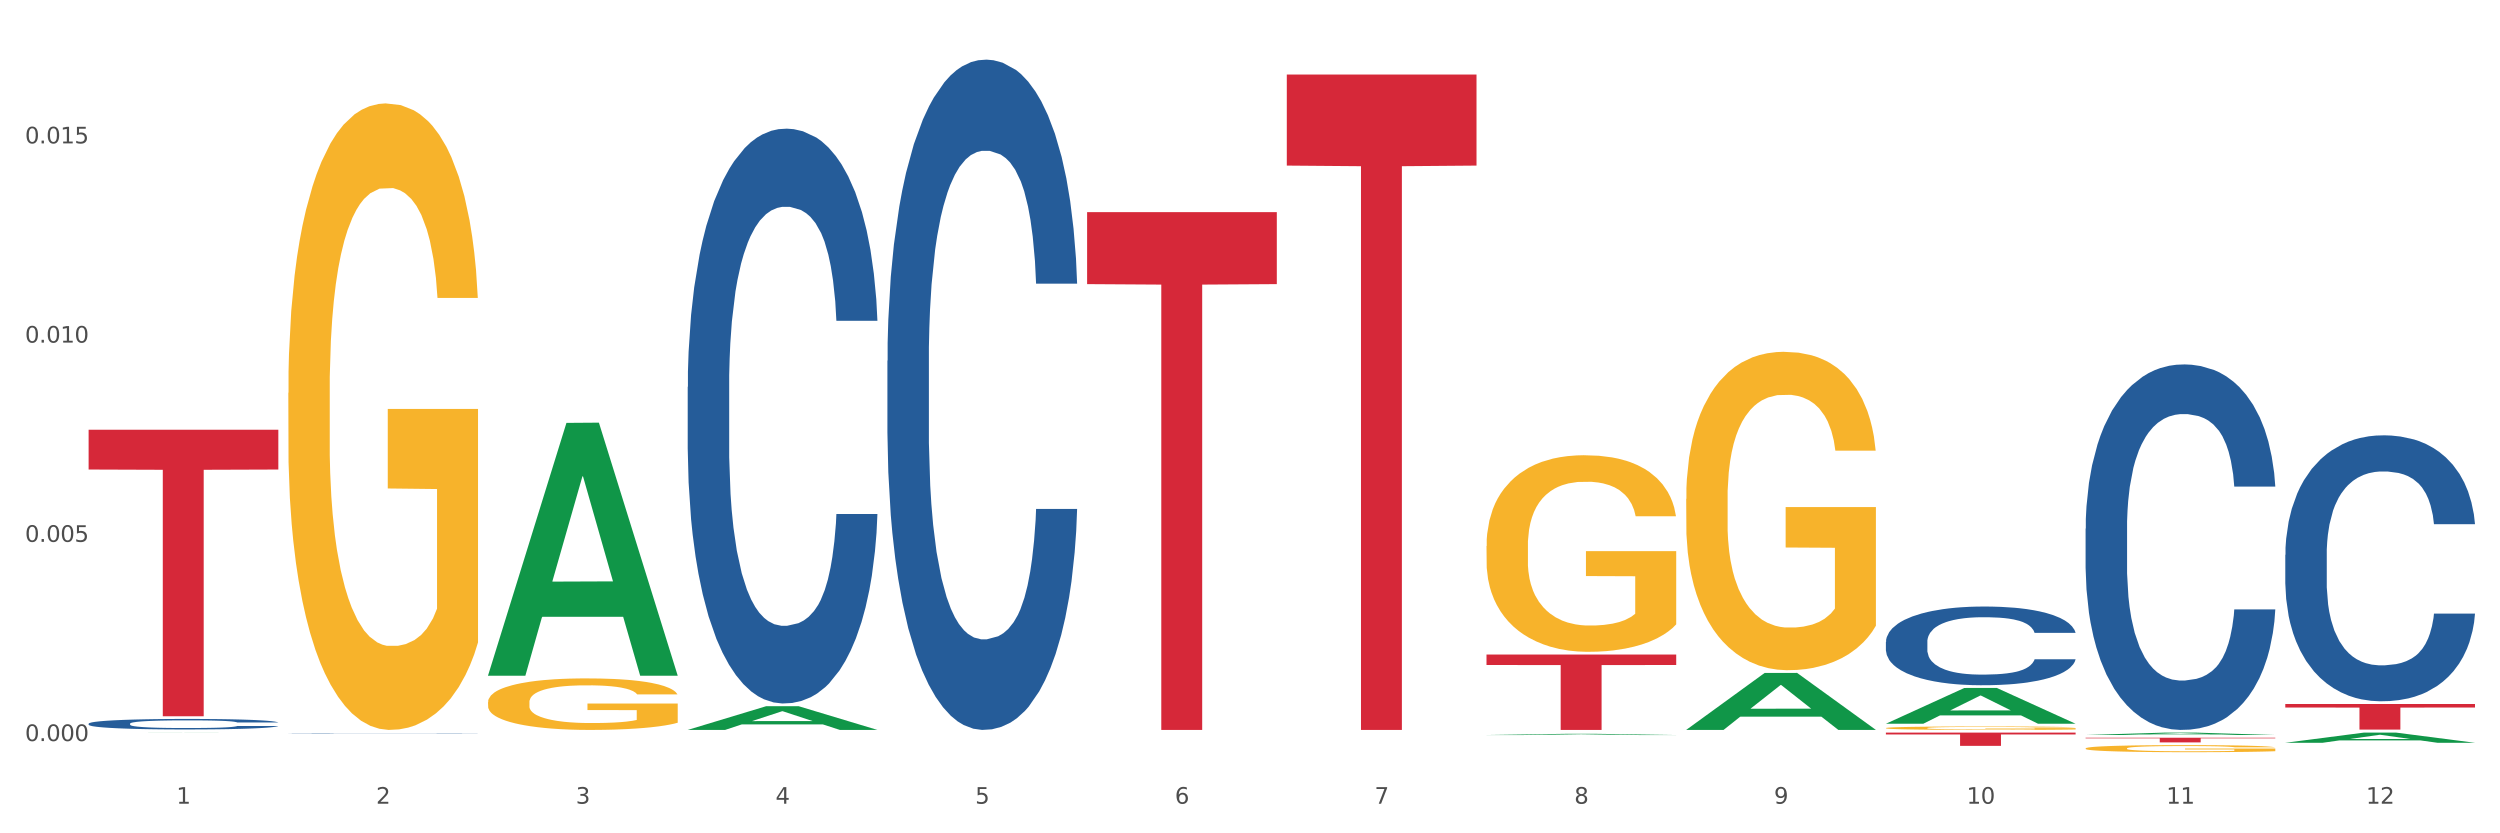 <?xml version="1.0" encoding="utf-8" standalone="no"?>
<!DOCTYPE svg PUBLIC "-//W3C//DTD SVG 1.1//EN"
  "http://www.w3.org/Graphics/SVG/1.1/DTD/svg11.dtd">
<svg xmlns:xlink="http://www.w3.org/1999/xlink" width="1080pt" height="360pt" viewBox="0 0 1080 360" xmlns="http://www.w3.org/2000/svg" version="1.1">
 <rect x="0" y="0" width="1080" height="360" fill="#333333" stroke="none"/>
 <defs>
  <style type="text/css">*{stroke-linejoin: round; stroke-linecap: butt}</style>
 </defs>
 <g id="figure_1">
  <g id="patch_1">
   <path d="M 0 360 
L 1080 360 
L 1080 0 
L 0 0 
z
" style="fill: #ffffff; stroke: #ffffff; stroke-linejoin: miter"/>
  </g>
  <g id="axes_1">
   <g id="matplotlib.axis_1">
    <g id="xtick_1">
     <g id="text_1">
      <!-- 1 -->
      <g style="fill: #4d4d4d" transform="translate(76.207 347.204) scale(0.096 -0.096)">
       <defs>
        <path id="DejaVuSans-31" d="M 794 531 
L 1825 531 
L 1825 4091 
L 703 3866 
L 703 4441 
L 1819 4666 
L 2450 4666 
L 2450 531 
L 3481 531 
L 3481 0 
L 794 0 
L 794 531 
z
" transform="scale(0.016)"/>
       </defs>
       <use xlink:href="#DejaVuSans-31"/>
      </g>
     </g>
    </g>
    <g id="xtick_2">
     <g id="text_2">
      <!-- 2 -->
      <g style="fill: #4d4d4d" transform="translate(162.476 347.204) scale(0.096 -0.096)">
       <defs>
        <path id="DejaVuSans-32" d="M 1228 531 
L 3431 531 
L 3431 0 
L 469 0 
L 469 531 
Q 828 903 1448 1529 
Q 2069 2156 2228 2338 
Q 2531 2678 2651 2914 
Q 2772 3150 2772 3378 
Q 2772 3750 2511 3984 
Q 2250 4219 1831 4219 
Q 1534 4219 1204 4116 
Q 875 4013 500 3803 
L 500 4441 
Q 881 4594 1212 4672 
Q 1544 4750 1819 4750 
Q 2544 4750 2975 4387 
Q 3406 4025 3406 3419 
Q 3406 3131 3298 2873 
Q 3191 2616 2906 2266 
Q 2828 2175 2409 1742 
Q 1991 1309 1228 531 
z
" transform="scale(0.016)"/>
       </defs>
       <use xlink:href="#DejaVuSans-32"/>
      </g>
     </g>
    </g>
    <g id="xtick_3">
     <g id="text_3">
      <!-- 3 -->
      <g style="fill: #4d4d4d" transform="translate(248.745 347.204) scale(0.096 -0.096)">
       <defs>
        <path id="DejaVuSans-33" d="M 2597 2516 
Q 3050 2419 3304 2112 
Q 3559 1806 3559 1356 
Q 3559 666 3084 287 
Q 2609 -91 1734 -91 
Q 1441 -91 1130 -33 
Q 819 25 488 141 
L 488 750 
Q 750 597 1062 519 
Q 1375 441 1716 441 
Q 2309 441 2620 675 
Q 2931 909 2931 1356 
Q 2931 1769 2642 2001 
Q 2353 2234 1838 2234 
L 1294 2234 
L 1294 2753 
L 1863 2753 
Q 2328 2753 2575 2939 
Q 2822 3125 2822 3475 
Q 2822 3834 2567 4026 
Q 2313 4219 1838 4219 
Q 1578 4219 1281 4162 
Q 984 4106 628 3988 
L 628 4550 
Q 988 4650 1302 4700 
Q 1616 4750 1894 4750 
Q 2613 4750 3031 4423 
Q 3450 4097 3450 3541 
Q 3450 3153 3228 2886 
Q 3006 2619 2597 2516 
z
" transform="scale(0.016)"/>
       </defs>
       <use xlink:href="#DejaVuSans-33"/>
      </g>
     </g>
    </g>
    <g id="xtick_4">
     <g id="text_4">
      <!-- 4 -->
      <g style="fill: #4d4d4d" transform="translate(335.014 347.204) scale(0.096 -0.096)">
       <defs>
        <path id="DejaVuSans-34" d="M 2419 4116 
L 825 1625 
L 2419 1625 
L 2419 4116 
z
M 2253 4666 
L 3047 4666 
L 3047 1625 
L 3713 1625 
L 3713 1100 
L 3047 1100 
L 3047 0 
L 2419 0 
L 2419 1100 
L 313 1100 
L 313 1709 
L 2253 4666 
z
" transform="scale(0.016)"/>
       </defs>
       <use xlink:href="#DejaVuSans-34"/>
      </g>
     </g>
    </g>
    <g id="xtick_5">
     <g id="text_5">
      <!-- 5 -->
      <g style="fill: #4d4d4d" transform="translate(421.284 347.204) scale(0.096 -0.096)">
       <defs>
        <path id="DejaVuSans-35" d="M 691 4666 
L 3169 4666 
L 3169 4134 
L 1269 4134 
L 1269 2991 
Q 1406 3038 1543 3061 
Q 1681 3084 1819 3084 
Q 2600 3084 3056 2656 
Q 3513 2228 3513 1497 
Q 3513 744 3044 326 
Q 2575 -91 1722 -91 
Q 1428 -91 1123 -41 
Q 819 9 494 109 
L 494 744 
Q 775 591 1075 516 
Q 1375 441 1709 441 
Q 2250 441 2565 725 
Q 2881 1009 2881 1497 
Q 2881 1984 2565 2268 
Q 2250 2553 1709 2553 
Q 1456 2553 1204 2497 
Q 953 2441 691 2322 
L 691 4666 
z
" transform="scale(0.016)"/>
       </defs>
       <use xlink:href="#DejaVuSans-35"/>
      </g>
     </g>
    </g>
    <g id="xtick_6">
     <g id="text_6">
      <!-- 6 -->
      <g style="fill: #4d4d4d" transform="translate(507.553 347.204) scale(0.096 -0.096)">
       <defs>
        <path id="DejaVuSans-36" d="M 2113 2584 
Q 1688 2584 1439 2293 
Q 1191 2003 1191 1497 
Q 1191 994 1439 701 
Q 1688 409 2113 409 
Q 2538 409 2786 701 
Q 3034 994 3034 1497 
Q 3034 2003 2786 2293 
Q 2538 2584 2113 2584 
z
M 3366 4563 
L 3366 3988 
Q 3128 4100 2886 4159 
Q 2644 4219 2406 4219 
Q 1781 4219 1451 3797 
Q 1122 3375 1075 2522 
Q 1259 2794 1537 2939 
Q 1816 3084 2150 3084 
Q 2853 3084 3261 2657 
Q 3669 2231 3669 1497 
Q 3669 778 3244 343 
Q 2819 -91 2113 -91 
Q 1303 -91 875 529 
Q 447 1150 447 2328 
Q 447 3434 972 4092 
Q 1497 4750 2381 4750 
Q 2619 4750 2861 4703 
Q 3103 4656 3366 4563 
z
" transform="scale(0.016)"/>
       </defs>
       <use xlink:href="#DejaVuSans-36"/>
      </g>
     </g>
    </g>
    <g id="xtick_7">
     <g id="text_7">
      <!-- 7 -->
      <g style="fill: #4d4d4d" transform="translate(593.822 347.204) scale(0.096 -0.096)">
       <defs>
        <path id="DejaVuSans-37" d="M 525 4666 
L 3525 4666 
L 3525 4397 
L 1831 0 
L 1172 0 
L 2766 4134 
L 525 4134 
L 525 4666 
z
" transform="scale(0.016)"/>
       </defs>
       <use xlink:href="#DejaVuSans-37"/>
      </g>
     </g>
    </g>
    <g id="xtick_8">
     <g id="text_8">
      <!-- 8 -->
      <g style="fill: #4d4d4d" transform="translate(680.091 347.204) scale(0.096 -0.096)">
       <defs>
        <path id="DejaVuSans-38" d="M 2034 2216 
Q 1584 2216 1326 1975 
Q 1069 1734 1069 1313 
Q 1069 891 1326 650 
Q 1584 409 2034 409 
Q 2484 409 2743 651 
Q 3003 894 3003 1313 
Q 3003 1734 2745 1975 
Q 2488 2216 2034 2216 
z
M 1403 2484 
Q 997 2584 770 2862 
Q 544 3141 544 3541 
Q 544 4100 942 4425 
Q 1341 4750 2034 4750 
Q 2731 4750 3128 4425 
Q 3525 4100 3525 3541 
Q 3525 3141 3298 2862 
Q 3072 2584 2669 2484 
Q 3125 2378 3379 2068 
Q 3634 1759 3634 1313 
Q 3634 634 3220 271 
Q 2806 -91 2034 -91 
Q 1263 -91 848 271 
Q 434 634 434 1313 
Q 434 1759 690 2068 
Q 947 2378 1403 2484 
z
M 1172 3481 
Q 1172 3119 1398 2916 
Q 1625 2713 2034 2713 
Q 2441 2713 2670 2916 
Q 2900 3119 2900 3481 
Q 2900 3844 2670 4047 
Q 2441 4250 2034 4250 
Q 1625 4250 1398 4047 
Q 1172 3844 1172 3481 
z
" transform="scale(0.016)"/>
       </defs>
       <use xlink:href="#DejaVuSans-38"/>
      </g>
     </g>
    </g>
    <g id="xtick_9">
     <g id="text_9">
      <!-- 9 -->
      <g style="fill: #4d4d4d" transform="translate(766.361 347.204) scale(0.096 -0.096)">
       <defs>
        <path id="DejaVuSans-39" d="M 703 97 
L 703 672 
Q 941 559 1184 500 
Q 1428 441 1663 441 
Q 2288 441 2617 861 
Q 2947 1281 2994 2138 
Q 2813 1869 2534 1725 
Q 2256 1581 1919 1581 
Q 1219 1581 811 2004 
Q 403 2428 403 3163 
Q 403 3881 828 4315 
Q 1253 4750 1959 4750 
Q 2769 4750 3195 4129 
Q 3622 3509 3622 2328 
Q 3622 1225 3098 567 
Q 2575 -91 1691 -91 
Q 1453 -91 1209 -44 
Q 966 3 703 97 
z
M 1959 2075 
Q 2384 2075 2632 2365 
Q 2881 2656 2881 3163 
Q 2881 3666 2632 3958 
Q 2384 4250 1959 4250 
Q 1534 4250 1286 3958 
Q 1038 3666 1038 3163 
Q 1038 2656 1286 2365 
Q 1534 2075 1959 2075 
z
" transform="scale(0.016)"/>
       </defs>
       <use xlink:href="#DejaVuSans-39"/>
      </g>
     </g>
    </g>
    <g id="xtick_10">
     <g id="text_10">
      <!-- 10 -->
      <g style="fill: #4d4d4d" transform="translate(849.576 347.204) scale(0.096 -0.096)">
       <defs>
        <path id="DejaVuSans-30" d="M 2034 4250 
Q 1547 4250 1301 3770 
Q 1056 3291 1056 2328 
Q 1056 1369 1301 889 
Q 1547 409 2034 409 
Q 2525 409 2770 889 
Q 3016 1369 3016 2328 
Q 3016 3291 2770 3770 
Q 2525 4250 2034 4250 
z
M 2034 4750 
Q 2819 4750 3233 4129 
Q 3647 3509 3647 2328 
Q 3647 1150 3233 529 
Q 2819 -91 2034 -91 
Q 1250 -91 836 529 
Q 422 1150 422 2328 
Q 422 3509 836 4129 
Q 1250 4750 2034 4750 
z
" transform="scale(0.016)"/>
       </defs>
       <use xlink:href="#DejaVuSans-31"/>
       <use xlink:href="#DejaVuSans-30" transform="translate(63.623 0)"/>
      </g>
     </g>
    </g>
    <g id="xtick_11">
     <g id="text_11">
      <!-- 11 -->
      <g style="fill: #4d4d4d" transform="translate(935.845 347.204) scale(0.096 -0.096)">
       <use xlink:href="#DejaVuSans-31"/>
       <use xlink:href="#DejaVuSans-31" transform="translate(63.623 0)"/>
      </g>
     </g>
    </g>
    <g id="xtick_12">
     <g id="text_12">
      <!-- 12 -->
      <g style="fill: #4d4d4d" transform="translate(1022.114 347.204) scale(0.096 -0.096)">
       <use xlink:href="#DejaVuSans-31"/>
       <use xlink:href="#DejaVuSans-32" transform="translate(63.623 0)"/>
      </g>
     </g>
    </g>
    <g id="xtick_13"/>
    <g id="xtick_14"/>
    <g id="xtick_15"/>
    <g id="xtick_16"/>
    <g id="xtick_17"/>
    <g id="xtick_18"/>
    <g id="xtick_19"/>
    <g id="xtick_20"/>
    <g id="xtick_21"/>
    <g id="xtick_22"/>
    <g id="xtick_23"/>
   </g>
   <g id="matplotlib.axis_2">
    <g id="ytick_1">
     <g id="text_13">
      <!-- 0.000 -->
      <g style="fill: #4d4d4d" transform="translate(10.8 320.14) scale(0.096 -0.096)">
       <defs>
        <path id="DejaVuSans-2e" d="M 684 794 
L 1344 794 
L 1344 0 
L 684 0 
L 684 794 
z
" transform="scale(0.016)"/>
       </defs>
       <use xlink:href="#DejaVuSans-30"/>
       <use xlink:href="#DejaVuSans-2e" transform="translate(63.623 0)"/>
       <use xlink:href="#DejaVuSans-30" transform="translate(95.41 0)"/>
       <use xlink:href="#DejaVuSans-30" transform="translate(159.033 0)"/>
       <use xlink:href="#DejaVuSans-30" transform="translate(222.656 0)"/>
      </g>
     </g>
    </g>
    <g id="ytick_2">
     <g id="text_14">
      <!-- 0.005 -->
      <g style="fill: #4d4d4d" transform="translate(10.8 234.078) scale(0.096 -0.096)">
       <use xlink:href="#DejaVuSans-30"/>
       <use xlink:href="#DejaVuSans-2e" transform="translate(63.623 0)"/>
       <use xlink:href="#DejaVuSans-30" transform="translate(95.41 0)"/>
       <use xlink:href="#DejaVuSans-30" transform="translate(159.033 0)"/>
       <use xlink:href="#DejaVuSans-35" transform="translate(222.656 0)"/>
      </g>
     </g>
    </g>
    <g id="ytick_3">
     <g id="text_15">
      <!-- 0.010 -->
      <g style="fill: #4d4d4d" transform="translate(10.8 148.016) scale(0.096 -0.096)">
       <use xlink:href="#DejaVuSans-30"/>
       <use xlink:href="#DejaVuSans-2e" transform="translate(63.623 0)"/>
       <use xlink:href="#DejaVuSans-30" transform="translate(95.41 0)"/>
       <use xlink:href="#DejaVuSans-31" transform="translate(159.033 0)"/>
       <use xlink:href="#DejaVuSans-30" transform="translate(222.656 0)"/>
      </g>
     </g>
    </g>
    <g id="ytick_4">
     <g id="text_16">
      <!-- 0.015 -->
      <g style="fill: #4d4d4d" transform="translate(10.8 61.953) scale(0.096 -0.096)">
       <use xlink:href="#DejaVuSans-30"/>
       <use xlink:href="#DejaVuSans-2e" transform="translate(63.623 0)"/>
       <use xlink:href="#DejaVuSans-30" transform="translate(95.41 0)"/>
       <use xlink:href="#DejaVuSans-31" transform="translate(159.033 0)"/>
       <use xlink:href="#DejaVuSans-35" transform="translate(222.656 0)"/>
      </g>
     </g>
    </g>
    <g id="ytick_5"/>
    <g id="ytick_6"/>
    <g id="ytick_7"/>
    <g id="ytick_8"/>
   </g>
   <g id="PolyCollection_1">
    <path d="M 38.283 316.515 
L 38.367 316.515 
L 72.164 316.493 
L 86.189 316.493 
L 120.239 316.515 
L 104.017 316.515 
L 96.666 316.51 
L 61.771 316.51 
L 61.518 316.51 
L 54.421 316.515 
L 38.283 316.515 
L 38.283 316.515 
L 66.165 316.507 
L 92.272 316.507 
L 79.345 316.497 
L 79.176 316.497 
L 79.007 316.497 
L 66.08 316.507 
L 66.165 316.507 
L 38.283 316.515 
z
" clip-path="url(#p9822744c21)" style="fill: #109648"/>
    <path d="M 383.36 155.868 
L 383.457 155.603 
L 383.457 148.199 
L 383.747 138.15 
L 384.813 119.638 
L 386.169 105.623 
L 388.494 89.227 
L 389.754 82.351 
L 391.4 74.682 
L 394.791 62.253 
L 398.666 51.675 
L 401.378 45.858 
L 403.413 42.155 
L 407.966 35.544 
L 410.582 32.635 
L 413.294 30.255 
L 415.619 28.668 
L 419.494 26.817 
L 422.594 26.024 
L 426.178 25.759 
L 429.181 26.024 
L 433.153 27.082 
L 438.966 30.255 
L 441.194 32.106 
L 444.197 35.28 
L 447.297 39.511 
L 449.816 43.742 
L 452.722 49.824 
L 455.725 57.758 
L 458.631 67.807 
L 460.666 77.062 
L 462.312 86.847 
L 463.766 98.747 
L 464.831 111.705 
L 465.316 122.547 
L 447.588 122.547 
L 447.103 112.763 
L 446.134 102.185 
L 445.166 95.045 
L 444.1 89.227 
L 442.453 82.616 
L 441 78.385 
L 438.578 73.36 
L 436.35 70.187 
L 434.51 68.336 
L 432.281 66.749 
L 427.535 65.162 
L 424.144 65.162 
L 422.013 65.691 
L 419.397 67.013 
L 417.169 68.864 
L 414.553 72.038 
L 412.519 75.476 
L 410.485 79.971 
L 409.322 83.145 
L 407.578 88.962 
L 406.416 93.723 
L 404.866 101.92 
L 403.994 107.738 
L 402.444 122.812 
L 401.766 133.919 
L 401.475 141.588 
L 401.282 150.05 
L 401.282 191.304 
L 401.863 209.815 
L 402.347 217.749 
L 403.122 226.74 
L 404.575 238.375 
L 406.707 249.747 
L 408.935 257.945 
L 410.775 262.969 
L 412.519 266.671 
L 414.263 269.58 
L 416.394 272.225 
L 418.138 273.811 
L 420.753 275.398 
L 423.853 276.191 
L 426.275 276.191 
L 431.216 274.869 
L 433.444 273.547 
L 435.575 271.696 
L 437.9 268.787 
L 439.741 265.614 
L 440.806 263.234 
L 442.55 258.209 
L 443.906 252.92 
L 445.069 246.838 
L 445.844 241.549 
L 446.716 233.615 
L 447.394 224.624 
L 447.588 219.864 
L 465.316 219.864 
L 464.928 229.384 
L 464.25 238.64 
L 462.894 251.069 
L 461.828 258.209 
L 460.181 266.936 
L 458.437 274.34 
L 456.016 282.538 
L 453.788 288.621 
L 451.463 293.909 
L 448.944 298.67 
L 444.391 305.281 
L 442.744 307.132 
L 439.256 310.305 
L 436.544 312.156 
L 432.572 314.007 
L 428.503 315.065 
L 424.241 315.33 
L 420.463 314.801 
L 416.297 313.214 
L 413.682 311.627 
L 410.775 309.247 
L 407.385 305.545 
L 404.188 301.05 
L 401.185 295.761 
L 398.375 289.678 
L 395.76 282.803 
L 392.369 271.431 
L 389.85 260.325 
L 388.01 250.011 
L 386.75 241.284 
L 385.491 230.178 
L 384.813 222.509 
L 383.747 203.997 
L 383.36 186.808 
L 383.36 155.868 
z
" clip-path="url(#p9822744c21)" style="fill: #255c99"/>
    <path d="M 814.706 277.298 
L 814.803 277.267 
L 814.803 276.398 
L 815.093 275.218 
L 816.159 273.044 
L 817.515 271.398 
L 819.84 269.472 
L 821.1 268.665 
L 822.746 267.764 
L 826.137 266.304 
L 830.012 265.062 
L 832.724 264.379 
L 834.759 263.944 
L 839.312 263.168 
L 841.928 262.826 
L 844.64 262.547 
L 846.965 262.36 
L 850.84 262.143 
L 853.94 262.05 
L 857.524 262.019 
L 860.527 262.05 
L 864.499 262.174 
L 870.312 262.547 
L 872.54 262.764 
L 875.543 263.137 
L 878.643 263.634 
L 881.162 264.131 
L 884.068 264.845 
L 887.071 265.776 
L 889.977 266.957 
L 892.012 268.044 
L 893.658 269.193 
L 895.112 270.59 
L 896.177 272.112 
L 896.662 273.385 
L 878.934 273.385 
L 878.449 272.236 
L 877.48 270.994 
L 876.512 270.155 
L 875.446 269.472 
L 873.799 268.696 
L 872.346 268.199 
L 869.924 267.609 
L 867.696 267.236 
L 865.856 267.019 
L 863.627 266.832 
L 858.881 266.646 
L 855.49 266.646 
L 853.359 266.708 
L 850.743 266.863 
L 848.515 267.081 
L 845.899 267.454 
L 843.865 267.857 
L 841.831 268.385 
L 840.668 268.758 
L 838.924 269.441 
L 837.762 270 
L 836.212 270.963 
L 835.34 271.646 
L 833.79 273.416 
L 833.112 274.721 
L 832.821 275.621 
L 832.628 276.615 
L 832.628 281.46 
L 833.209 283.634 
L 833.693 284.565 
L 834.468 285.621 
L 835.921 286.988 
L 838.053 288.323 
L 840.281 289.286 
L 842.121 289.876 
L 843.865 290.311 
L 845.609 290.652 
L 847.74 290.963 
L 849.484 291.149 
L 852.099 291.336 
L 855.199 291.429 
L 857.621 291.429 
L 862.562 291.274 
L 864.79 291.118 
L 866.921 290.901 
L 869.246 290.559 
L 871.087 290.187 
L 872.152 289.907 
L 873.896 289.317 
L 875.252 288.696 
L 876.415 287.982 
L 877.19 287.361 
L 878.062 286.429 
L 878.74 285.373 
L 878.934 284.814 
L 896.662 284.814 
L 896.274 285.932 
L 895.596 287.019 
L 894.24 288.479 
L 893.174 289.317 
L 891.527 290.342 
L 889.784 291.211 
L 887.362 292.174 
L 885.134 292.889 
L 882.809 293.51 
L 880.29 294.069 
L 875.737 294.845 
L 874.09 295.062 
L 870.602 295.435 
L 867.89 295.653 
L 863.918 295.87 
L 859.849 295.994 
L 855.587 296.025 
L 851.809 295.963 
L 847.643 295.777 
L 845.028 295.59 
L 842.121 295.311 
L 838.731 294.876 
L 835.534 294.348 
L 832.531 293.727 
L 829.721 293.013 
L 827.106 292.205 
L 823.715 290.87 
L 821.196 289.565 
L 819.356 288.354 
L 818.096 287.329 
L 816.837 286.025 
L 816.159 285.124 
L 815.093 282.951 
L 814.706 280.932 
L 814.706 277.298 
z
" clip-path="url(#p9822744c21)" style="fill: #255c99"/>
    <path d="M 900.975 228.374 
L 901.072 228.23 
L 901.072 224.192 
L 901.363 218.712 
L 902.428 208.618 
L 903.784 200.975 
L 906.109 192.034 
L 907.369 188.285 
L 909.016 184.103 
L 912.406 177.326 
L 916.281 171.557 
L 918.994 168.385 
L 921.028 166.366 
L 925.581 162.761 
L 928.197 161.175 
L 930.909 159.877 
L 933.234 159.012 
L 937.109 158.002 
L 940.209 157.57 
L 943.794 157.425 
L 946.797 157.57 
L 950.768 158.146 
L 956.581 159.877 
L 958.809 160.886 
L 961.812 162.617 
L 964.912 164.924 
L 967.431 167.231 
L 970.337 170.548 
L 973.34 174.874 
L 976.246 180.354 
L 978.281 185.401 
L 979.928 190.737 
L 981.381 197.226 
L 982.446 204.292 
L 982.931 210.204 
L 965.203 210.204 
L 964.718 204.869 
L 963.75 199.101 
L 962.781 195.207 
L 961.715 192.034 
L 960.068 188.429 
L 958.615 186.122 
L 956.193 183.382 
L 953.965 181.652 
L 952.125 180.642 
L 949.897 179.777 
L 945.15 178.912 
L 941.759 178.912 
L 939.628 179.2 
L 937.012 179.921 
L 934.784 180.931 
L 932.169 182.661 
L 930.134 184.536 
L 928.1 186.987 
L 926.937 188.718 
L 925.194 191.89 
L 924.031 194.486 
L 922.481 198.956 
L 921.609 202.129 
L 920.059 210.349 
L 919.381 216.405 
L 919.091 220.587 
L 918.897 225.202 
L 918.897 247.698 
L 919.478 257.792 
L 919.962 262.118 
L 920.737 267.021 
L 922.191 273.366 
L 924.322 279.567 
L 926.55 284.037 
L 928.391 286.777 
L 930.134 288.796 
L 931.878 290.382 
L 934.009 291.824 
L 935.753 292.69 
L 938.369 293.555 
L 941.469 293.987 
L 943.89 293.987 
L 948.831 293.266 
L 951.059 292.545 
L 953.19 291.536 
L 955.515 289.95 
L 957.356 288.219 
L 958.422 286.921 
L 960.165 284.181 
L 961.522 281.297 
L 962.684 277.981 
L 963.459 275.097 
L 964.331 270.77 
L 965.009 265.867 
L 965.203 263.272 
L 982.931 263.272 
L 982.543 268.463 
L 981.865 273.51 
L 980.509 280.288 
L 979.443 284.181 
L 977.796 288.94 
L 976.053 292.978 
L 973.631 297.448 
L 971.403 300.765 
L 969.078 303.649 
L 966.559 306.245 
L 962.006 309.85 
L 960.359 310.859 
L 956.872 312.59 
L 954.159 313.599 
L 950.187 314.609 
L 946.119 315.186 
L 941.856 315.33 
L 938.078 315.041 
L 933.912 314.176 
L 931.297 313.311 
L 928.391 312.013 
L 925 309.994 
L 921.803 307.543 
L 918.8 304.659 
L 915.991 301.342 
L 913.375 297.593 
L 909.984 291.392 
L 907.466 285.335 
L 905.625 279.711 
L 904.366 274.952 
L 903.106 268.896 
L 902.428 264.714 
L 901.363 254.619 
L 900.975 245.246 
L 900.975 228.374 
z
" clip-path="url(#p9822744c21)" style="fill: #255c99"/>
    <path d="M 987.244 239.684 
L 987.341 239.58 
L 987.341 236.641 
L 987.632 232.654 
L 988.697 225.308 
L 990.054 219.747 
L 992.379 213.241 
L 993.638 210.512 
L 995.285 207.469 
L 998.675 202.537 
L 1002.55 198.34 
L 1005.263 196.031 
L 1007.297 194.562 
L 1011.85 191.939 
L 1014.466 190.784 
L 1017.178 189.84 
L 1019.503 189.21 
L 1023.378 188.476 
L 1026.478 188.161 
L 1030.063 188.056 
L 1033.066 188.161 
L 1037.038 188.581 
L 1042.85 189.84 
L 1045.078 190.574 
L 1048.081 191.834 
L 1051.181 193.513 
L 1053.7 195.192 
L 1056.606 197.605 
L 1059.609 200.753 
L 1062.516 204.741 
L 1064.55 208.414 
L 1066.197 212.296 
L 1067.65 217.018 
L 1068.716 222.16 
L 1069.2 226.463 
L 1051.472 226.463 
L 1050.988 222.58 
L 1050.019 218.382 
L 1049.05 215.549 
L 1047.985 213.241 
L 1046.338 210.617 
L 1044.885 208.938 
L 1042.463 206.944 
L 1040.235 205.685 
L 1038.394 204.951 
L 1036.166 204.321 
L 1031.419 203.691 
L 1028.028 203.691 
L 1025.897 203.901 
L 1023.282 204.426 
L 1021.053 205.161 
L 1018.438 206.42 
L 1016.403 207.784 
L 1014.369 209.568 
L 1013.207 210.827 
L 1011.463 213.136 
L 1010.3 215.025 
L 1008.75 218.278 
L 1007.879 220.586 
L 1006.329 226.567 
L 1005.65 230.975 
L 1005.36 234.018 
L 1005.166 237.376 
L 1005.166 253.746 
L 1005.747 261.091 
L 1006.232 264.239 
L 1007.007 267.807 
L 1008.46 272.425 
L 1010.591 276.937 
L 1012.819 280.19 
L 1014.66 282.184 
L 1016.403 283.653 
L 1018.147 284.807 
L 1020.278 285.856 
L 1022.022 286.486 
L 1024.638 287.116 
L 1027.738 287.43 
L 1030.16 287.43 
L 1035.1 286.906 
L 1037.328 286.381 
L 1039.46 285.646 
L 1041.785 284.492 
L 1043.625 283.233 
L 1044.691 282.288 
L 1046.435 280.295 
L 1047.791 278.196 
L 1048.953 275.782 
L 1049.728 273.684 
L 1050.6 270.536 
L 1051.278 266.968 
L 1051.472 265.079 
L 1069.2 265.079 
L 1068.813 268.857 
L 1068.134 272.529 
L 1066.778 277.461 
L 1065.713 280.295 
L 1064.066 283.758 
L 1062.322 286.696 
L 1059.9 289.949 
L 1057.672 292.362 
L 1055.347 294.461 
L 1052.828 296.35 
L 1048.275 298.973 
L 1046.628 299.708 
L 1043.141 300.967 
L 1040.428 301.702 
L 1036.456 302.436 
L 1032.388 302.856 
L 1028.125 302.961 
L 1024.347 302.751 
L 1020.182 302.121 
L 1017.566 301.492 
L 1014.66 300.547 
L 1011.269 299.078 
L 1008.072 297.294 
L 1005.069 295.196 
L 1002.26 292.782 
L 999.644 290.054 
L 996.254 285.541 
L 993.735 281.134 
L 991.894 277.042 
L 990.635 273.579 
L 989.375 269.171 
L 988.697 266.128 
L 987.632 258.783 
L 987.244 251.962 
L 987.244 239.684 
z
" clip-path="url(#p9822744c21)" style="fill: #255c99"/>
    <path d="M 38.283 312.622 
L 38.38 312.618 
L 38.38 312.501 
L 38.67 312.344 
L 39.736 312.053 
L 41.092 311.834 
L 43.417 311.577 
L 44.677 311.469 
L 46.324 311.348 
L 49.714 311.153 
L 53.589 310.988 
L 56.302 310.896 
L 58.336 310.838 
L 62.889 310.735 
L 65.505 310.689 
L 68.217 310.652 
L 70.542 310.627 
L 74.417 310.598 
L 77.517 310.585 
L 81.101 310.581 
L 84.105 310.585 
L 88.076 310.602 
L 93.889 310.652 
L 96.117 310.681 
L 99.12 310.73 
L 102.22 310.797 
L 104.739 310.863 
L 107.645 310.958 
L 110.648 311.083 
L 113.554 311.241 
L 115.589 311.386 
L 117.236 311.539 
L 118.689 311.726 
L 119.754 311.929 
L 120.239 312.099 
L 102.511 312.099 
L 102.026 311.946 
L 101.058 311.78 
L 100.089 311.668 
L 99.023 311.577 
L 97.376 311.473 
L 95.923 311.406 
L 93.501 311.328 
L 91.273 311.278 
L 89.433 311.249 
L 87.205 311.224 
L 82.458 311.199 
L 79.067 311.199 
L 76.936 311.207 
L 74.32 311.228 
L 72.092 311.257 
L 69.477 311.307 
L 67.442 311.361 
L 65.408 311.431 
L 64.245 311.481 
L 62.502 311.572 
L 61.339 311.647 
L 59.789 311.776 
L 58.917 311.867 
L 57.367 312.103 
L 56.689 312.277 
L 56.399 312.398 
L 56.205 312.53 
L 56.205 313.178 
L 56.786 313.468 
L 57.27 313.592 
L 58.045 313.733 
L 59.498 313.916 
L 61.63 314.094 
L 63.858 314.223 
L 65.698 314.302 
L 67.442 314.36 
L 69.186 314.405 
L 71.317 314.447 
L 73.061 314.472 
L 75.677 314.496 
L 78.776 314.509 
L 81.198 314.509 
L 86.139 314.488 
L 88.367 314.467 
L 90.498 314.438 
L 92.823 314.393 
L 94.664 314.343 
L 95.73 314.306 
L 97.473 314.227 
L 98.83 314.144 
L 99.992 314.049 
L 100.767 313.966 
L 101.639 313.841 
L 102.317 313.7 
L 102.511 313.625 
L 120.239 313.625 
L 119.851 313.775 
L 119.173 313.92 
L 117.817 314.115 
L 116.751 314.227 
L 115.104 314.364 
L 113.361 314.48 
L 110.939 314.608 
L 108.711 314.704 
L 106.386 314.787 
L 103.867 314.861 
L 99.314 314.965 
L 97.667 314.994 
L 94.18 315.044 
L 91.467 315.073 
L 87.495 315.102 
L 83.426 315.119 
L 79.164 315.123 
L 75.386 315.115 
L 71.22 315.09 
L 68.605 315.065 
L 65.698 315.027 
L 62.308 314.969 
L 59.111 314.899 
L 56.108 314.816 
L 53.299 314.72 
L 50.683 314.613 
L 47.292 314.434 
L 44.774 314.26 
L 42.933 314.098 
L 41.674 313.961 
L 40.414 313.787 
L 39.736 313.667 
L 38.67 313.377 
L 38.283 313.107 
L 38.283 312.622 
z
" clip-path="url(#p9822744c21)" style="fill: #255c99"/>
    <path d="M 38.283 185.634 
L 120.239 185.634 
L 120.239 202.835 
L 88 202.952 
L 88 309.418 
L 70.327 309.418 
L 70.327 202.952 
L 38.283 202.835 
L 38.283 185.75 
L 38.283 185.634 
z
" clip-path="url(#p9822744c21)" style="fill: #d62839"/>
    <path d="M 469.629 91.654 
L 551.585 91.654 
L 551.585 122.738 
L 519.346 122.948 
L 519.346 315.33 
L 501.673 315.33 
L 501.673 122.948 
L 469.629 122.738 
L 469.629 91.864 
L 469.629 91.654 
z
" clip-path="url(#p9822744c21)" style="fill: #d62839"/>
    <path d="M 555.898 32.187 
L 637.854 32.187 
L 637.854 71.535 
L 605.615 71.8 
L 605.615 315.33 
L 587.943 315.33 
L 587.943 71.8 
L 555.898 71.535 
L 555.898 32.453 
L 555.898 32.187 
z
" clip-path="url(#p9822744c21)" style="fill: #d62839"/>
    <path d="M 642.167 282.755 
L 724.123 282.755 
L 724.123 287.282 
L 691.885 287.312 
L 691.885 315.33 
L 674.212 315.33 
L 674.212 287.312 
L 642.167 287.282 
L 642.167 282.785 
L 642.167 282.755 
z
" clip-path="url(#p9822744c21)" style="fill: #d62839"/>
    <path d="M 814.706 316.493 
L 896.662 316.493 
L 896.662 317.286 
L 864.423 317.292 
L 864.423 322.204 
L 846.75 322.204 
L 846.75 317.292 
L 814.706 317.286 
L 814.706 316.498 
L 814.706 316.493 
z
" clip-path="url(#p9822744c21)" style="fill: #d62839"/>
    <path d="M 900.975 318.687 
L 982.931 318.687 
L 982.931 318.97 
L 950.692 318.972 
L 950.692 320.725 
L 933.019 320.725 
L 933.019 318.972 
L 900.975 318.97 
L 900.975 318.689 
L 900.975 318.687 
z
" clip-path="url(#p9822744c21)" style="fill: #d62839"/>
    <path d="M 987.244 304.124 
L 1069.2 304.124 
L 1069.2 305.662 
L 1036.961 305.672 
L 1036.961 315.189 
L 1019.289 315.189 
L 1019.289 305.672 
L 987.244 305.662 
L 987.244 304.134 
L 987.244 304.124 
z
" clip-path="url(#p9822744c21)" style="fill: #d62839"/>
    <path d="M 124.552 169.739 
L 124.649 169.491 
L 124.649 160.593 
L 124.842 152.93 
L 125.81 134.391 
L 127.261 119.066 
L 128.326 110.909 
L 129.39 104.235 
L 130.648 97.561 
L 132.196 90.64 
L 135.002 80.505 
L 136.744 75.314 
L 138.873 69.876 
L 142.743 61.967 
L 145.549 57.517 
L 148.452 53.81 
L 153.193 49.36 
L 156.289 47.383 
L 159.579 45.9 
L 163.546 44.911 
L 166.546 44.664 
L 173.126 45.405 
L 178.738 47.63 
L 181.447 49.36 
L 184.93 52.326 
L 186.769 54.304 
L 189.768 58.259 
L 192.865 63.45 
L 194.994 67.899 
L 198.187 76.303 
L 200.606 84.707 
L 202.831 95.089 
L 203.992 102.257 
L 204.863 108.931 
L 205.637 116.594 
L 206.411 128.706 
L 188.994 128.706 
L 188.317 120.055 
L 187.253 111.898 
L 185.705 103.988 
L 184.35 99.044 
L 182.028 92.865 
L 179.899 88.91 
L 177.673 85.943 
L 174.964 83.472 
L 172.835 82.236 
L 169.836 81.247 
L 163.934 81.494 
L 159.966 83.472 
L 157.257 85.943 
L 155.515 88.168 
L 153.967 90.64 
L 152.226 94.1 
L 150.194 99.291 
L 148.742 103.988 
L 147.291 109.92 
L 146.13 115.853 
L 145.065 122.774 
L 144.194 130.189 
L 143.517 137.852 
L 142.937 147.245 
L 142.453 162.817 
L 142.453 196.682 
L 142.646 204.344 
L 143.13 214.479 
L 143.711 222.142 
L 144.678 231.287 
L 145.549 237.467 
L 147.194 246.366 
L 149.032 253.781 
L 150.484 258.478 
L 151.935 262.432 
L 154.451 267.87 
L 157.257 272.32 
L 159.676 275.039 
L 162.966 277.511 
L 165.191 278.499 
L 167.127 278.994 
L 171.868 278.994 
L 175.254 278.252 
L 179.028 276.522 
L 181.931 274.297 
L 184.35 271.578 
L 187.059 267.129 
L 188.801 262.927 
L 188.801 211.265 
L 167.514 211.018 
L 167.514 176.66 
L 206.508 176.66 
L 206.508 277.511 
L 204.863 282.701 
L 203.025 287.398 
L 201.089 291.6 
L 198.187 296.791 
L 194.703 301.735 
L 191.607 305.195 
L 188.317 308.161 
L 184.447 310.88 
L 179.415 313.352 
L 176.319 314.341 
L 172.448 315.083 
L 167.901 315.33 
L 163.934 314.835 
L 160.063 313.599 
L 155.999 311.375 
L 152.032 308.161 
L 149.032 304.948 
L 146.033 300.993 
L 142.84 295.802 
L 140.324 290.859 
L 138.389 286.409 
L 136.26 280.724 
L 133.938 273.309 
L 132.196 266.635 
L 130.648 259.713 
L 129.003 250.815 
L 127.842 243.152 
L 126.681 233.512 
L 126.004 226.344 
L 125.23 215.22 
L 124.649 199.648 
L 124.552 169.739 
z
" clip-path="url(#p9822744c21)" style="fill: #f7b32b"/>
    <path d="M 297.091 167.156 
L 297.187 166.929 
L 297.187 160.579 
L 297.478 151.961 
L 298.544 136.086 
L 299.9 124.066 
L 302.225 110.005 
L 303.484 104.109 
L 305.131 97.532 
L 308.522 86.873 
L 312.397 77.801 
L 315.109 72.812 
L 317.144 69.637 
L 321.697 63.967 
L 324.312 61.473 
L 327.025 59.432 
L 329.35 58.071 
L 333.225 56.483 
L 336.325 55.803 
L 339.909 55.576 
L 342.912 55.803 
L 346.884 56.71 
L 352.697 59.432 
L 354.925 61.019 
L 357.928 63.741 
L 361.028 67.369 
L 363.546 70.998 
L 366.453 76.214 
L 369.456 83.017 
L 372.362 91.635 
L 374.396 99.573 
L 376.043 107.964 
L 377.496 118.17 
L 378.562 129.282 
L 379.046 138.581 
L 361.318 138.581 
L 360.834 130.189 
L 359.865 121.118 
L 358.896 114.995 
L 357.831 110.005 
L 356.184 104.336 
L 354.731 100.707 
L 352.309 96.398 
L 350.081 93.677 
L 348.24 92.089 
L 346.012 90.728 
L 341.265 89.368 
L 337.875 89.368 
L 335.744 89.821 
L 333.128 90.955 
L 330.9 92.543 
L 328.284 95.264 
L 326.25 98.212 
L 324.215 102.068 
L 323.053 104.789 
L 321.309 109.778 
L 320.147 113.861 
L 318.597 120.891 
L 317.725 125.88 
L 316.175 138.807 
L 315.497 148.332 
L 315.206 154.909 
L 315.012 162.166 
L 315.012 197.545 
L 315.594 213.421 
L 316.078 220.224 
L 316.853 227.935 
L 318.306 237.914 
L 320.437 247.665 
L 322.665 254.696 
L 324.506 259.005 
L 326.25 262.18 
L 327.994 264.675 
L 330.125 266.942 
L 331.869 268.303 
L 334.484 269.664 
L 337.584 270.344 
L 340.006 270.344 
L 344.947 269.21 
L 347.175 268.076 
L 349.306 266.489 
L 351.631 263.994 
L 353.472 261.273 
L 354.537 259.232 
L 356.281 254.923 
L 357.637 250.387 
L 358.8 245.171 
L 359.575 240.635 
L 360.446 233.831 
L 361.125 226.121 
L 361.318 222.038 
L 379.046 222.038 
L 378.659 230.203 
L 377.981 238.14 
L 376.625 248.799 
L 375.559 254.923 
L 373.912 262.407 
L 372.168 268.757 
L 369.746 275.787 
L 367.518 281.003 
L 365.193 285.539 
L 362.675 289.621 
L 358.121 295.291 
L 356.475 296.878 
L 352.987 299.6 
L 350.275 301.187 
L 346.303 302.775 
L 342.234 303.682 
L 337.972 303.909 
L 334.194 303.455 
L 330.028 302.095 
L 327.412 300.734 
L 324.506 298.693 
L 321.115 295.518 
L 317.919 291.662 
L 314.916 287.127 
L 312.106 281.91 
L 309.491 276.014 
L 306.1 266.262 
L 303.581 256.737 
L 301.741 247.892 
L 300.481 240.408 
L 299.222 230.883 
L 298.544 224.306 
L 297.478 208.431 
L 297.091 193.69 
L 297.091 167.156 
z
" clip-path="url(#p9822744c21)" style="fill: #255c99"/>
    <path d="M 124.552 316.864 
L 124.649 316.864 
L 124.649 316.86 
L 124.94 316.854 
L 126.005 316.844 
L 127.362 316.836 
L 129.687 316.827 
L 130.946 316.823 
L 132.593 316.819 
L 135.983 316.812 
L 139.858 316.807 
L 142.571 316.803 
L 144.605 316.801 
L 149.158 316.798 
L 151.774 316.796 
L 154.486 316.795 
L 156.811 316.794 
L 160.686 316.793 
L 163.786 316.793 
L 167.371 316.792 
L 170.374 316.793 
L 174.346 316.793 
L 180.158 316.795 
L 182.386 316.796 
L 185.389 316.798 
L 188.489 316.8 
L 191.008 316.802 
L 193.914 316.806 
L 196.917 316.81 
L 199.824 316.815 
L 201.858 316.821 
L 203.505 316.826 
L 204.958 316.832 
L 206.024 316.84 
L 206.508 316.846 
L 188.78 316.846 
L 188.296 316.84 
L 187.327 316.834 
L 186.358 316.83 
L 185.292 316.827 
L 183.646 316.824 
L 182.192 316.821 
L 179.771 316.819 
L 177.543 316.817 
L 175.702 316.816 
L 173.474 316.815 
L 168.727 316.814 
L 165.336 316.814 
L 163.205 316.814 
L 160.589 316.815 
L 158.361 316.816 
L 155.746 316.818 
L 153.711 316.82 
L 151.677 316.822 
L 150.515 316.824 
L 148.771 316.827 
L 147.608 316.83 
L 146.058 316.834 
L 145.186 316.837 
L 143.636 316.846 
L 142.958 316.852 
L 142.668 316.856 
L 142.474 316.861 
L 142.474 316.883 
L 143.055 316.894 
L 143.54 316.898 
L 144.315 316.903 
L 145.768 316.909 
L 147.899 316.916 
L 150.127 316.92 
L 151.968 316.923 
L 153.711 316.925 
L 155.455 316.926 
L 157.586 316.928 
L 159.33 316.929 
L 161.946 316.93 
L 165.046 316.93 
L 167.468 316.93 
L 172.408 316.929 
L 174.636 316.929 
L 176.768 316.928 
L 179.092 316.926 
L 180.933 316.924 
L 181.999 316.923 
L 183.742 316.92 
L 185.099 316.917 
L 186.261 316.914 
L 187.036 316.911 
L 187.908 316.907 
L 188.586 316.902 
L 188.78 316.899 
L 206.508 316.899 
L 206.12 316.904 
L 205.442 316.909 
L 204.086 316.916 
L 203.02 316.92 
L 201.374 316.925 
L 199.63 316.929 
L 197.208 316.934 
L 194.98 316.937 
L 192.655 316.94 
L 190.136 316.942 
L 185.583 316.946 
L 183.936 316.947 
L 180.449 316.949 
L 177.736 316.95 
L 173.764 316.951 
L 169.696 316.951 
L 165.433 316.952 
L 161.655 316.951 
L 157.49 316.95 
L 154.874 316.95 
L 151.968 316.948 
L 148.577 316.946 
L 145.38 316.944 
L 142.377 316.941 
L 139.568 316.937 
L 136.952 316.934 
L 133.562 316.927 
L 131.043 316.921 
L 129.202 316.916 
L 127.943 316.911 
L 126.683 316.905 
L 126.005 316.901 
L 124.94 316.89 
L 124.552 316.881 
L 124.552 316.864 
z
" clip-path="url(#p9822744c21)" style="fill: #255c99"/>
    <path d="M 900.975 323.303 
L 901.072 323.3 
L 901.072 323.199 
L 901.265 323.112 
L 902.233 322.903 
L 903.684 322.729 
L 904.749 322.637 
L 905.813 322.562 
L 907.071 322.486 
L 908.619 322.408 
L 911.425 322.293 
L 913.167 322.234 
L 915.296 322.173 
L 919.166 322.083 
L 921.972 322.033 
L 924.875 321.991 
L 929.616 321.941 
L 932.712 321.918 
L 936.002 321.902 
L 939.969 321.89 
L 942.969 321.888 
L 949.549 321.896 
L 955.161 321.921 
L 957.87 321.941 
L 961.353 321.974 
L 963.192 321.997 
L 966.191 322.041 
L 969.288 322.1 
L 971.416 322.15 
L 974.609 322.246 
L 977.028 322.341 
L 979.254 322.458 
L 980.415 322.539 
L 981.286 322.615 
L 982.06 322.701 
L 982.834 322.838 
L 965.417 322.838 
L 964.74 322.74 
L 963.676 322.648 
L 962.127 322.559 
L 960.773 322.503 
L 958.451 322.433 
L 956.322 322.388 
L 954.096 322.355 
L 951.387 322.327 
L 949.258 322.313 
L 946.259 322.301 
L 940.356 322.304 
L 936.389 322.327 
L 933.68 322.355 
L 931.938 322.38 
L 930.39 322.408 
L 928.648 322.447 
L 926.616 322.506 
L 925.165 322.559 
L 923.714 322.626 
L 922.553 322.693 
L 921.488 322.771 
L 920.617 322.855 
L 919.94 322.942 
L 919.359 323.048 
L 918.876 323.224 
L 918.876 323.607 
L 919.069 323.694 
L 919.553 323.809 
L 920.134 323.895 
L 921.101 323.999 
L 921.972 324.069 
L 923.617 324.169 
L 925.455 324.253 
L 926.907 324.306 
L 928.358 324.351 
L 930.874 324.413 
L 933.68 324.463 
L 936.099 324.494 
L 939.389 324.522 
L 941.614 324.533 
L 943.549 324.538 
L 948.291 324.538 
L 951.677 324.53 
L 955.451 324.51 
L 958.354 324.485 
L 960.773 324.455 
L 963.482 324.404 
L 965.224 324.357 
L 965.224 323.772 
L 943.937 323.769 
L 943.937 323.381 
L 982.931 323.381 
L 982.931 324.522 
L 981.286 324.58 
L 979.447 324.634 
L 977.512 324.681 
L 974.609 324.74 
L 971.126 324.796 
L 968.03 324.835 
L 964.74 324.868 
L 960.87 324.899 
L 955.838 324.927 
L 952.742 324.938 
L 948.871 324.947 
L 944.324 324.95 
L 940.356 324.944 
L 936.486 324.93 
L 932.422 324.905 
L 928.455 324.868 
L 925.455 324.832 
L 922.456 324.787 
L 919.263 324.729 
L 916.747 324.673 
L 914.812 324.622 
L 912.683 324.558 
L 910.361 324.474 
L 908.619 324.399 
L 907.071 324.32 
L 905.426 324.22 
L 904.265 324.133 
L 903.104 324.024 
L 902.426 323.943 
L 901.652 323.817 
L 901.072 323.641 
L 900.975 323.303 
z
" clip-path="url(#p9822744c21)" style="fill: #f7b32b"/>
    <path d="M 814.706 314.521 
L 814.803 314.52 
L 814.803 314.47 
L 814.996 314.428 
L 815.964 314.325 
L 817.415 314.24 
L 818.479 314.194 
L 819.544 314.157 
L 820.802 314.12 
L 822.35 314.082 
L 825.156 314.026 
L 826.898 313.997 
L 829.026 313.967 
L 832.897 313.923 
L 835.703 313.898 
L 838.606 313.877 
L 843.347 313.853 
L 846.443 313.842 
L 849.733 313.833 
L 853.7 313.828 
L 856.7 313.826 
L 863.279 313.831 
L 868.891 313.843 
L 871.601 313.853 
L 875.084 313.869 
L 876.923 313.88 
L 879.922 313.902 
L 883.018 313.931 
L 885.147 313.956 
L 888.34 314.002 
L 890.759 314.049 
L 892.985 314.107 
L 894.146 314.146 
L 895.017 314.183 
L 895.791 314.226 
L 896.565 314.293 
L 879.148 314.293 
L 878.471 314.245 
L 877.406 314.2 
L 875.858 314.156 
L 874.504 314.129 
L 872.181 314.094 
L 870.053 314.072 
L 867.827 314.056 
L 865.118 314.042 
L 862.989 314.035 
L 859.99 314.03 
L 854.087 314.031 
L 850.12 314.042 
L 847.411 314.056 
L 845.669 314.068 
L 844.121 314.082 
L 842.379 314.101 
L 840.347 314.13 
L 838.896 314.156 
L 837.444 314.189 
L 836.283 314.222 
L 835.219 314.26 
L 834.348 314.301 
L 833.671 314.344 
L 833.09 314.396 
L 832.606 314.483 
L 832.606 314.671 
L 832.8 314.713 
L 833.284 314.77 
L 833.864 314.812 
L 834.832 314.863 
L 835.703 314.897 
L 837.348 314.947 
L 839.186 314.988 
L 840.638 315.014 
L 842.089 315.036 
L 844.605 315.066 
L 847.411 315.091 
L 849.83 315.106 
L 853.12 315.12 
L 855.345 315.125 
L 857.28 315.128 
L 862.021 315.128 
L 865.408 315.124 
L 869.182 315.114 
L 872.085 315.102 
L 874.504 315.087 
L 877.213 315.062 
L 878.955 315.039 
L 878.955 314.752 
L 857.667 314.75 
L 857.667 314.56 
L 896.662 314.56 
L 896.662 315.12 
L 895.017 315.149 
L 893.178 315.175 
L 891.243 315.198 
L 888.34 315.227 
L 884.857 315.254 
L 881.761 315.273 
L 878.471 315.29 
L 874.6 315.305 
L 869.569 315.319 
L 866.472 315.324 
L 862.602 315.328 
L 858.054 315.33 
L 854.087 315.327 
L 850.217 315.32 
L 846.153 315.308 
L 842.186 315.29 
L 839.186 315.272 
L 836.187 315.25 
L 832.993 315.221 
L 830.478 315.194 
L 828.543 315.169 
L 826.414 315.138 
L 824.092 315.096 
L 822.35 315.059 
L 820.802 315.021 
L 819.157 314.971 
L 817.996 314.929 
L 816.835 314.875 
L 816.157 314.836 
L 815.383 314.774 
L 814.803 314.687 
L 814.706 314.521 
z
" clip-path="url(#p9822744c21)" style="fill: #f7b32b"/>
    <path d="M 728.437 215.539 
L 728.533 215.414 
L 728.533 210.892 
L 728.727 206.997 
L 729.695 197.576 
L 731.146 189.788 
L 732.21 185.642 
L 733.275 182.251 
L 734.533 178.859 
L 736.081 175.342 
L 738.887 170.191 
L 740.628 167.553 
L 742.757 164.79 
L 746.628 160.77 
L 749.434 158.509 
L 752.336 156.624 
L 757.078 154.363 
L 760.174 153.358 
L 763.464 152.605 
L 767.431 152.102 
L 770.43 151.977 
L 777.01 152.353 
L 782.622 153.484 
L 785.332 154.363 
L 788.815 155.871 
L 790.653 156.876 
L 793.653 158.886 
L 796.749 161.524 
L 798.878 163.785 
L 802.071 168.056 
L 804.49 172.327 
L 806.716 177.603 
L 807.877 181.246 
L 808.747 184.637 
L 809.522 188.532 
L 810.296 194.687 
L 792.879 194.687 
L 792.201 190.29 
L 791.137 186.145 
L 789.589 182.125 
L 788.234 179.613 
L 785.912 176.472 
L 783.783 174.462 
L 781.558 172.955 
L 778.849 171.699 
L 776.72 171.071 
L 773.72 170.568 
L 767.818 170.694 
L 763.851 171.699 
L 761.142 172.955 
L 759.4 174.085 
L 757.852 175.342 
L 756.11 177.1 
L 754.078 179.738 
L 752.627 182.125 
L 751.175 185.14 
L 750.014 188.155 
L 748.95 191.672 
L 748.079 195.441 
L 747.402 199.335 
L 746.821 204.108 
L 746.337 212.022 
L 746.337 229.232 
L 746.531 233.126 
L 747.015 238.276 
L 747.595 242.171 
L 748.563 246.818 
L 749.434 249.959 
L 751.078 254.481 
L 752.917 258.25 
L 754.368 260.637 
L 755.82 262.646 
L 758.335 265.41 
L 761.142 267.671 
L 763.561 269.053 
L 766.85 270.309 
L 769.076 270.812 
L 771.011 271.063 
L 775.752 271.063 
L 779.139 270.686 
L 782.913 269.807 
L 785.815 268.676 
L 788.234 267.294 
L 790.944 265.033 
L 792.685 262.898 
L 792.685 236.643 
L 771.398 236.518 
L 771.398 219.057 
L 810.392 219.057 
L 810.392 270.309 
L 808.747 272.947 
L 806.909 275.334 
L 804.974 277.469 
L 802.071 280.107 
L 798.588 282.62 
L 795.491 284.378 
L 792.201 285.886 
L 788.331 287.268 
L 783.3 288.524 
L 780.203 289.026 
L 776.333 289.403 
L 771.785 289.529 
L 767.818 289.278 
L 763.948 288.649 
L 759.884 287.519 
L 755.916 285.886 
L 752.917 284.253 
L 749.917 282.243 
L 746.724 279.605 
L 744.209 277.093 
L 742.273 274.831 
L 740.145 271.942 
L 737.822 268.174 
L 736.081 264.782 
L 734.533 261.265 
L 732.888 256.742 
L 731.726 252.848 
L 730.565 247.949 
L 729.888 244.306 
L 729.114 238.653 
L 728.533 230.739 
L 728.437 215.539 
z
" clip-path="url(#p9822744c21)" style="fill: #f7b32b"/>
    <path d="M 642.167 235.904 
L 642.264 235.827 
L 642.264 233.034 
L 642.458 230.63 
L 643.425 224.812 
L 644.877 220.003 
L 645.941 217.443 
L 647.005 215.349 
L 648.263 213.254 
L 649.811 211.082 
L 652.618 207.902 
L 654.359 206.273 
L 656.488 204.567 
L 660.358 202.084 
L 663.164 200.688 
L 666.067 199.525 
L 670.808 198.129 
L 673.905 197.508 
L 677.195 197.043 
L 681.162 196.732 
L 684.161 196.655 
L 690.741 196.887 
L 696.353 197.586 
L 699.062 198.129 
L 702.546 199.059 
L 704.384 199.68 
L 707.384 200.921 
L 710.48 202.55 
L 712.609 203.946 
L 715.802 206.583 
L 718.221 209.221 
L 720.446 212.479 
L 721.607 214.728 
L 722.478 216.822 
L 723.252 219.227 
L 724.026 223.028 
L 706.61 223.028 
L 705.932 220.313 
L 704.868 217.753 
L 703.32 215.271 
L 701.965 213.72 
L 699.643 211.781 
L 697.514 210.539 
L 695.289 209.609 
L 692.579 208.833 
L 690.451 208.445 
L 687.451 208.135 
L 681.549 208.212 
L 677.582 208.833 
L 674.872 209.609 
L 673.131 210.307 
L 671.582 211.082 
L 669.841 212.168 
L 667.809 213.797 
L 666.357 215.271 
L 664.906 217.133 
L 663.745 218.994 
L 662.681 221.166 
L 661.81 223.493 
L 661.132 225.898 
L 660.552 228.846 
L 660.068 233.732 
L 660.068 244.359 
L 660.262 246.764 
L 660.745 249.944 
L 661.326 252.349 
L 662.294 255.219 
L 663.164 257.158 
L 664.809 259.95 
L 666.648 262.277 
L 668.099 263.751 
L 669.551 264.992 
L 672.066 266.699 
L 674.872 268.095 
L 677.291 268.948 
L 680.581 269.724 
L 682.807 270.034 
L 684.742 270.189 
L 689.483 270.189 
L 692.87 269.957 
L 696.643 269.414 
L 699.546 268.716 
L 701.965 267.862 
L 704.674 266.466 
L 706.416 265.147 
L 706.416 248.936 
L 685.129 248.858 
L 685.129 238.076 
L 724.123 238.076 
L 724.123 269.724 
L 722.478 271.353 
L 720.64 272.827 
L 718.705 274.145 
L 715.802 275.774 
L 712.318 277.326 
L 709.222 278.412 
L 705.932 279.342 
L 702.062 280.196 
L 697.03 280.971 
L 693.934 281.282 
L 690.064 281.514 
L 685.516 281.592 
L 681.549 281.437 
L 677.678 281.049 
L 673.614 280.351 
L 669.647 279.342 
L 666.648 278.334 
L 663.648 277.093 
L 660.455 275.464 
L 657.939 273.913 
L 656.004 272.516 
L 653.875 270.732 
L 651.553 268.405 
L 649.811 266.311 
L 648.263 264.139 
L 646.618 261.347 
L 645.457 258.942 
L 644.296 255.917 
L 643.619 253.667 
L 642.845 250.177 
L 642.264 245.29 
L 642.167 235.904 
z
" clip-path="url(#p9822744c21)" style="fill: #f7b32b"/>
    <path d="M 210.821 303.355 
L 210.918 303.335 
L 210.918 302.603 
L 211.112 301.972 
L 212.079 300.448 
L 213.531 299.187 
L 214.595 298.516 
L 215.659 297.967 
L 216.917 297.418 
L 218.465 296.849 
L 221.271 296.015 
L 223.013 295.588 
L 225.142 295.141 
L 229.012 294.491 
L 231.818 294.125 
L 234.721 293.82 
L 239.462 293.454 
L 242.559 293.291 
L 245.849 293.169 
L 249.816 293.088 
L 252.815 293.067 
L 259.395 293.128 
L 265.007 293.311 
L 267.716 293.454 
L 271.2 293.698 
L 273.038 293.86 
L 276.038 294.186 
L 279.134 294.613 
L 281.263 294.979 
L 284.456 295.67 
L 286.875 296.361 
L 289.1 297.215 
L 290.261 297.805 
L 291.132 298.353 
L 291.906 298.984 
L 292.68 299.98 
L 275.264 299.98 
L 274.586 299.268 
L 273.522 298.597 
L 271.974 297.947 
L 270.619 297.54 
L 268.297 297.032 
L 266.168 296.707 
L 263.943 296.463 
L 261.233 296.259 
L 259.105 296.158 
L 256.105 296.076 
L 250.203 296.097 
L 246.236 296.259 
L 243.526 296.463 
L 241.785 296.646 
L 240.236 296.849 
L 238.495 297.134 
L 236.463 297.561 
L 235.011 297.947 
L 233.56 298.435 
L 232.399 298.923 
L 231.335 299.492 
L 230.464 300.102 
L 229.786 300.732 
L 229.206 301.505 
L 228.722 302.786 
L 228.722 305.571 
L 228.916 306.201 
L 229.399 307.035 
L 229.98 307.665 
L 230.947 308.417 
L 231.818 308.925 
L 233.463 309.657 
L 235.302 310.267 
L 236.753 310.654 
L 238.204 310.979 
L 240.72 311.426 
L 243.526 311.792 
L 245.945 312.016 
L 249.235 312.219 
L 251.461 312.3 
L 253.396 312.341 
L 258.137 312.341 
L 261.524 312.28 
L 265.297 312.138 
L 268.2 311.955 
L 270.619 311.731 
L 273.328 311.365 
L 275.07 311.02 
L 275.07 306.77 
L 253.783 306.75 
L 253.783 303.924 
L 292.777 303.924 
L 292.777 312.219 
L 291.132 312.646 
L 289.294 313.032 
L 287.359 313.378 
L 284.456 313.805 
L 280.972 314.212 
L 277.876 314.496 
L 274.586 314.74 
L 270.716 314.964 
L 265.684 315.167 
L 262.588 315.248 
L 258.718 315.309 
L 254.17 315.33 
L 250.203 315.289 
L 246.332 315.187 
L 242.268 315.004 
L 238.301 314.74 
L 235.302 314.476 
L 232.302 314.151 
L 229.109 313.724 
L 226.593 313.317 
L 224.658 312.951 
L 222.529 312.483 
L 220.207 311.873 
L 218.465 311.325 
L 216.917 310.755 
L 215.272 310.023 
L 214.111 309.393 
L 212.95 308.6 
L 212.273 308.011 
L 211.499 307.096 
L 210.918 305.815 
L 210.821 303.355 
z
" clip-path="url(#p9822744c21)" style="fill: #f7b32b"/>
    <path d="M 987.244 320.871 
L 987.329 320.867 
L 1021.125 316.497 
L 1035.15 316.493 
L 1069.2 320.879 
L 1052.978 320.879 
L 1045.627 319.858 
L 1010.733 319.858 
L 1010.479 319.874 
L 1003.382 320.879 
L 987.244 320.879 
L 987.244 320.871 
L 1015.126 319.248 
L 1041.234 319.244 
L 1028.307 317.428 
L 1028.138 317.419 
L 1027.969 317.432 
L 1015.042 319.244 
L 1015.126 319.248 
L 987.244 320.871 
z
" clip-path="url(#p9822744c21)" style="fill: #109648"/>
    <path d="M 900.975 317.522 
L 901.06 317.522 
L 934.856 316.494 
L 948.881 316.493 
L 982.931 317.524 
L 966.709 317.524 
L 959.358 317.284 
L 924.463 317.284 
L 924.21 317.288 
L 917.113 317.524 
L 900.975 317.524 
L 900.975 317.522 
L 928.857 317.141 
L 954.964 317.14 
L 942.037 316.713 
L 941.868 316.711 
L 941.699 316.714 
L 928.772 317.14 
L 928.857 317.141 
L 900.975 317.522 
z
" clip-path="url(#p9822744c21)" style="fill: #109648"/>
    <path d="M 814.706 312.634 
L 814.79 312.62 
L 848.587 297.203 
L 862.612 297.188 
L 896.662 312.664 
L 880.439 312.664 
L 873.089 309.06 
L 838.194 309.06 
L 837.941 309.118 
L 830.844 312.664 
L 814.706 312.664 
L 814.706 312.634 
L 842.588 306.909 
L 868.695 306.895 
L 855.768 300.487 
L 855.599 300.458 
L 855.43 300.501 
L 842.503 306.895 
L 842.588 306.909 
L 814.706 312.634 
z
" clip-path="url(#p9822744c21)" style="fill: #109648"/>
    <path d="M 728.437 315.283 
L 728.521 315.26 
L 762.317 290.715 
L 776.343 290.692 
L 810.392 315.33 
L 794.17 315.33 
L 786.82 309.592 
L 751.925 309.592 
L 751.672 309.685 
L 744.574 315.33 
L 728.437 315.33 
L 728.437 315.283 
L 756.318 306.169 
L 782.426 306.145 
L 769.499 295.943 
L 769.33 295.897 
L 769.161 295.966 
L 756.234 306.145 
L 756.318 306.169 
L 728.437 315.283 
z
" clip-path="url(#p9822744c21)" style="fill: #109648"/>
    <path d="M 642.167 317.535 
L 642.252 317.534 
L 676.048 317.015 
L 690.074 317.015 
L 724.123 317.536 
L 707.901 317.536 
L 700.55 317.414 
L 665.656 317.414 
L 665.402 317.416 
L 658.305 317.536 
L 642.167 317.536 
L 642.167 317.535 
L 670.049 317.342 
L 696.157 317.341 
L 683.23 317.126 
L 683.061 317.125 
L 682.892 317.126 
L 669.965 317.341 
L 670.049 317.342 
L 642.167 317.535 
z
" clip-path="url(#p9822744c21)" style="fill: #109648"/>
    <path d="M 297.091 315.31 
L 297.175 315.301 
L 330.971 305.081 
L 344.997 305.072 
L 379.046 315.33 
L 362.824 315.33 
L 355.474 312.941 
L 320.579 312.941 
L 320.325 312.98 
L 313.228 315.33 
L 297.091 315.33 
L 297.091 315.31 
L 324.972 311.516 
L 351.08 311.506 
L 338.153 307.258 
L 337.984 307.239 
L 337.815 307.268 
L 324.888 311.506 
L 324.972 311.516 
L 297.091 315.31 
z
" clip-path="url(#p9822744c21)" style="fill: #109648"/>
    <path d="M 210.821 291.699 
L 210.906 291.597 
L 244.702 182.687 
L 258.728 182.585 
L 292.777 291.904 
L 276.555 291.904 
L 269.204 266.448 
L 234.31 266.448 
L 234.056 266.858 
L 226.959 291.904 
L 210.821 291.904 
L 210.821 291.699 
L 238.703 251.256 
L 264.811 251.153 
L 251.884 205.886 
L 251.715 205.68 
L 251.546 205.988 
L 238.619 251.153 
L 238.703 251.256 
L 210.821 291.699 
z
" clip-path="url(#p9822744c21)" style="fill: #109648"/>
   </g>
  </g>
 </g>
 <defs>
  <clipPath id="p9822744c21">
   <rect x="38.283" y="10.8" width="1030.917" height="329.109"/>
  </clipPath>
 </defs>
</svg>
